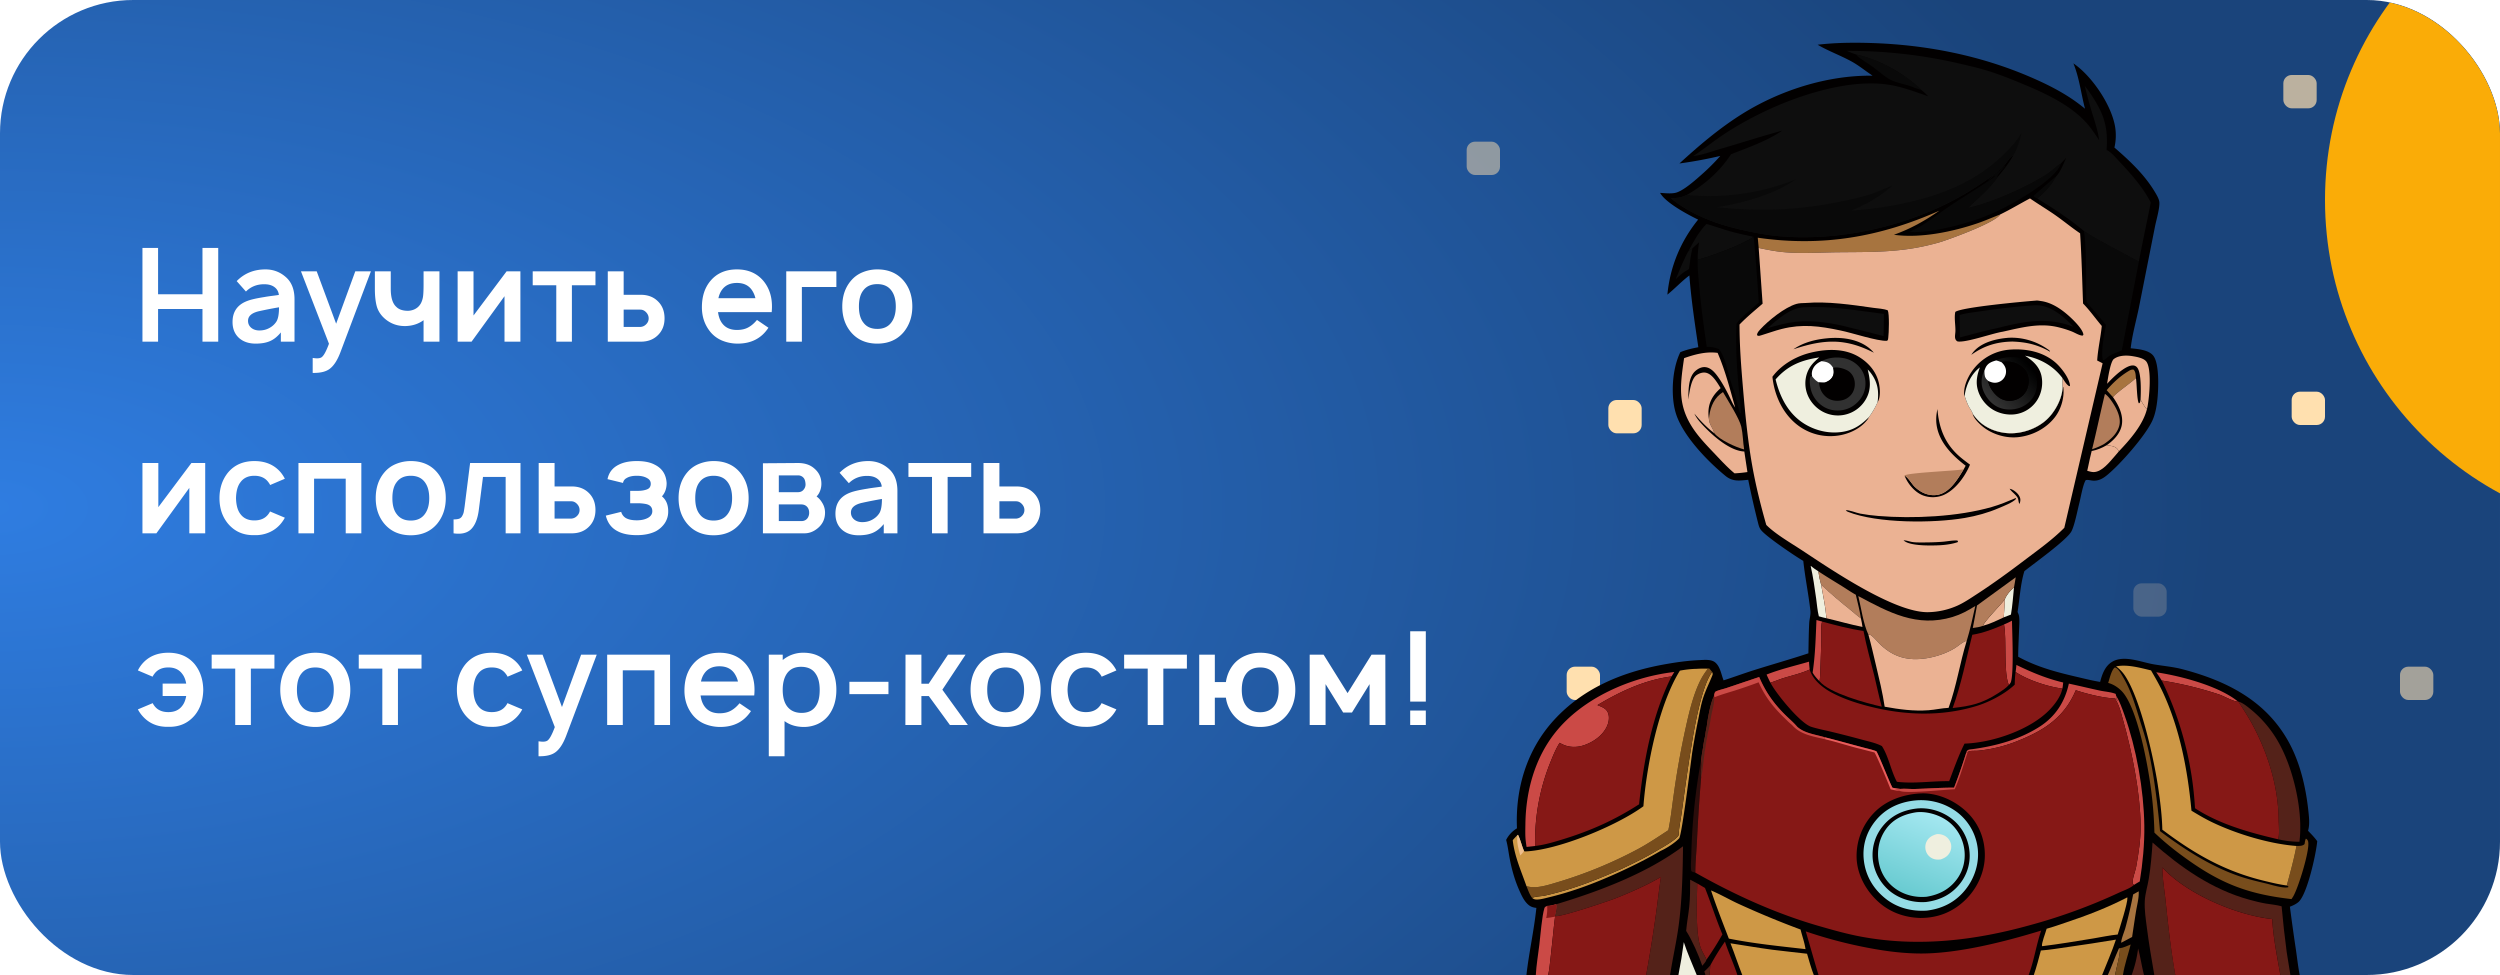 <?xml version="1.0" encoding="UTF-8"?> <svg xmlns="http://www.w3.org/2000/svg" width="300" height="117" fill="none" viewBox="0 0 300 117"><g clip-path="url(#a)"><rect width="300" height="117" fill="url(#b)" rx="16"></rect><path fill="#fff" d="M24.297 29.75h1.89V41h-1.89v-3.922h-5.328V41h-1.875V29.75h1.875v5.563h5.328V29.75ZM35.342 41h-1.64v-1.11c-.407.5-.845.85-1.313 1.047-.459.198-1.026.297-1.704.297-.843 0-1.52-.234-2.03-.703-.5-.468-.75-1.099-.75-1.89 0-1.136.494-1.938 1.484-2.407.198-.093.422-.177.672-.25.26-.073.552-.14.875-.203.333-.062.604-.11.812-.14.219-.042.531-.089.937-.141.407-.052.667-.089.782-.11-.052-.406-.23-.718-.532-.937-.302-.229-.713-.344-1.234-.344-.875 0-1.604.292-2.187.875l-1.11-1.25c.917-.937 2.068-1.406 3.453-1.406.917 0 1.72.297 2.407.89.718.605 1.078 1.506 1.078 2.704V41Zm-2.157-2.438c.198-.333.297-.895.297-1.687a48.55 48.55 0 0 0-2.328.453c-.927.198-1.39.589-1.39 1.172 0 .333.125.61.375.828.26.219.588.328.984.328.448 0 .849-.099 1.203-.297.365-.198.651-.463.86-.797Zm9.448-6h1.875l-3.656 9.704c-.365.968-.797 1.635-1.297 2-.427.323-1.058.484-1.89.484h-.142v-1.797l.25.031c.365.042.636.006.813-.109.26-.177.557-.719.89-1.625l-3.359-8.688h1.89l2.329 6.282 2.297-6.282Zm8.195 0h1.906V41h-1.906v-2.578c-.594.437-1.297.672-2.11.703-.968.031-1.812-.26-2.53-.875-.48-.417-.803-.906-.97-1.469-.156-.562-.234-1.27-.234-2.125v-2.093h1.907v2.093c0 1.052.224 1.776.672 2.172.312.313.78.469 1.406.469.437-.021.807-.151 1.11-.39.332-.261.551-.647.655-1.157.063-.281.094-.813.094-1.594v-1.593Zm11.62 0V41H60.54v-5.453L56.588 41h-1.672v-8.438h1.906v5.297l3.969-5.297h1.656Zm9.008 0v1.672h-2.828V41h-1.875v-6.766h-2.828v-1.672h7.531Zm1.478 0h1.906v2.813h2.062c.834 0 1.51.255 2.032.766.541.52.812 1.208.812 2.062 0 .833-.27 1.51-.812 2.031-.521.51-1.198.766-2.032.766h-3.968v-8.438Zm1.906 4.594v2.078h2c.281-.02.516-.13.703-.328a.96.96 0 0 0 .297-.703c0-.26-.094-.495-.281-.703-.209-.23-.448-.344-.72-.344h-2Zm11.325.297c.073.552.234.995.484 1.328.396.542.99.813 1.782.813.53 0 .979-.1 1.343-.297.375-.198.73-.5 1.063-.906l1.375.937c-.833 1.271-2.063 1.906-3.688 1.906-.645 0-1.265-.12-1.859-.359a3.647 3.647 0 0 1-1.422-1.047c-.677-.833-1.015-1.818-1.015-2.953 0-1.292.338-2.344 1.015-3.156.771-.927 1.834-1.39 3.188-1.39 1.343 0 2.406.463 3.187 1.39.802.979 1.13 2.224.985 3.734h-6.438Zm2.266-3.5c-.792 0-1.386.271-1.782.813-.208.28-.354.62-.437 1.015h4.437a2.911 2.911 0 0 0-.453-1.015c-.395-.542-.984-.813-1.765-.813Zm11.934-1.39v1.874h-4.14V41H94.35v-8.438h6.015Zm8.099 7.265c-.781.938-1.844 1.406-3.188 1.406-1.343 0-2.406-.468-3.187-1.406-.677-.823-1.016-1.838-1.016-3.047 0-1.229.339-2.25 1.016-3.062a3.553 3.553 0 0 1 1.39-1.032 4.612 4.612 0 0 1 1.797-.359c1.355 0 2.417.464 3.188 1.39.677.824 1.015 1.844 1.015 3.063 0 1.188-.338 2.203-1.015 3.047Zm-1.5-1.14c.354-.47.531-1.105.531-1.907 0-.812-.177-1.453-.531-1.922-.375-.51-.938-.765-1.688-.765s-1.312.255-1.687.765c-.344.438-.516 1.078-.516 1.922 0 .834.172 1.469.516 1.907.375.52.937.78 1.687.78s1.313-.26 1.688-.78ZM24.625 55.561V64h-1.906v-5.453L18.766 64h-1.672v-8.438H19v5.297l3.969-5.297h1.656Zm9.556 1.891-1.766.75a1.552 1.552 0 0 0-.203-.328c-.375-.52-.938-.781-1.688-.781-.74 0-1.297.26-1.672.781-.333.427-.51 1.063-.53 1.906.02.844.197 1.48.53 1.907.375.51.933.765 1.672.765.75 0 1.313-.255 1.688-.766.094-.124.156-.229.187-.312l1.782.75a4.08 4.08 0 0 1-.47.703 3.732 3.732 0 0 1-1.421 1.063 4.098 4.098 0 0 1-1.766.328c-1.312.031-2.37-.432-3.172-1.39-.677-.824-1.015-1.84-1.015-3.048 0-1.198.338-2.218 1.015-3.062.771-.927 1.829-1.39 3.172-1.39 1.355 0 2.417.463 3.188 1.39.198.25.354.495.469.734Zm9.18-1.89V64h-1.875v-6.563H37.69V64h-1.875v-8.438h7.546Zm9.117 7.265c-.782.938-1.844 1.406-3.188 1.406s-2.406-.468-3.188-1.406c-.676-.823-1.015-1.838-1.015-3.047 0-1.229.338-2.25 1.015-3.062a3.556 3.556 0 0 1 1.391-1.032 4.611 4.611 0 0 1 1.797-.359c1.354 0 2.417.464 3.188 1.39.677.824 1.015 1.844 1.015 3.063 0 1.188-.338 2.203-1.016 3.047Zm-1.5-1.14c.354-.47.53-1.105.53-1.907 0-.812-.176-1.453-.53-1.922-.376-.51-.938-.765-1.688-.765s-1.313.255-1.688.765c-.343.438-.515 1.078-.515 1.922 0 .834.172 1.469.515 1.907.376.52.938.78 1.688.78s1.313-.26 1.688-.78Zm5.434-6.126h6.047V64h-1.781v-6.766h-2.719l-.5 3.938c-.135 1.073-.443 1.849-.922 2.328-.469.469-1.172.635-2.11.5v-1.672c.272 0 .49-.026.657-.078a.683.683 0 0 0 .375-.328c.094-.167.156-.323.188-.469.03-.156.067-.385.109-.687l.656-5.203Zm8.23 0h1.907v2.813h2.062c.834 0 1.51.255 2.032.766.541.52.812 1.208.812 2.062 0 .833-.27 1.51-.812 2.031-.521.51-1.198.766-2.032.766h-3.968v-8.438Zm1.907 4.594v2.078h2c.281-.02.515-.13.703-.328a.96.96 0 0 0 .297-.703c0-.26-.094-.495-.281-.703-.209-.23-.448-.344-.72-.344h-2Zm6.353-2.656c.157-.792.605-1.37 1.344-1.734.573-.292 1.297-.438 2.172-.438.896 0 1.615.146 2.156.438.886.437 1.36 1.172 1.422 2.203 0 .646-.187 1.177-.562 1.593.52.428.77 1.053.75 1.876a2.44 2.44 0 0 1-.422 1.359 3.027 3.027 0 0 1-1.063.953c-.625.313-1.385.469-2.281.469-.948 0-1.714-.156-2.297-.469-.74-.375-1.213-1-1.422-1.875l1.844-.453c.083.302.255.542.516.719.323.198.776.297 1.359.297.531 0 .98-.1 1.344-.297.344-.198.515-.464.515-.797 0-.49-.28-.782-.843-.875a5.26 5.26 0 0 0-1-.078h-.813v-1.485h.813c.385 0 .692-.031.922-.093.28-.063.473-.157.578-.282a.73.73 0 0 0 .156-.484c0-.292-.146-.516-.438-.672-.323-.188-.734-.281-1.234-.281-.52 0-.932.093-1.234.281a.793.793 0 0 0-.422.578l-1.86-.453Zm15.918 5.328c-.78.938-1.843 1.406-3.187 1.406-1.344 0-2.406-.468-3.188-1.406-.677-.823-1.015-1.838-1.015-3.047 0-1.229.338-2.25 1.015-3.062a3.556 3.556 0 0 1 1.39-1.032 4.612 4.612 0 0 1 1.798-.359c1.354 0 2.416.464 3.187 1.39.677.824 1.016 1.844 1.016 3.063 0 1.188-.339 2.203-1.016 3.047Zm-1.5-1.14c.355-.47.532-1.105.532-1.907 0-.812-.178-1.453-.532-1.922-.375-.51-.937-.765-1.687-.765s-1.313.255-1.688.765c-.343.438-.515 1.078-.515 1.922 0 .834.172 1.469.515 1.907.375.52.938.78 1.688.78s1.312-.26 1.687-.78Zm4.232-6.094 4.203-.032c.791 0 1.427.204 1.906.61.604.49.906 1.114.906 1.875 0 .427-.104.823-.312 1.187-.084.136-.172.25-.266.344.271.198.495.448.672.75.23.365.344.76.344 1.188 0 .791-.313 1.432-.938 1.922-.468.374-.979.562-1.53.562h-4.985v-8.406Zm1.906 1.453v2.016h2.297c.323 0 .568-.126.734-.376a.922.922 0 0 0 .172-.64c-.02-.271-.078-.48-.172-.625a.85.85 0 0 0-.734-.375h-2.297Zm0 3.484v2h2.703c.323 0 .573-.12.75-.36a1.11 1.11 0 0 0 .188-.655c0-.24-.063-.448-.188-.625-.177-.24-.437-.36-.781-.36h-2.672ZM107.69 64h-1.64v-1.11c-.406.5-.844.85-1.313 1.047-.458.198-1.026.297-1.703.297-.844 0-1.521-.234-2.031-.703-.5-.468-.75-1.099-.75-1.89 0-1.136.495-1.938 1.484-2.407.198-.093.422-.177.672-.25a11.3 11.3 0 0 1 .875-.203c.334-.062.604-.11.813-.14.218-.042.531-.089.937-.141.406-.052.667-.089.781-.11-.052-.406-.229-.718-.531-.937-.302-.229-.713-.344-1.234-.344-.875 0-1.604.292-2.188.875l-1.109-1.25c.917-.937 2.068-1.406 3.453-1.406.917 0 1.719.297 2.406.89.719.605 1.078 1.506 1.078 2.704V64Zm-2.156-2.438c.198-.333.297-.895.297-1.687a48.55 48.55 0 0 0-2.328.453c-.927.198-1.391.589-1.391 1.172 0 .333.125.61.375.828.261.219.589.328.985.328.448 0 .849-.099 1.203-.297.364-.198.651-.463.859-.797Zm11.01-6v1.672h-2.828V64h-1.875v-6.766h-2.828v-1.672h7.531Zm1.477 0h1.907v2.813h2.062c.834 0 1.511.255 2.031.766.542.52.813 1.208.813 2.062 0 .833-.271 1.51-.813 2.031-.52.51-1.197.766-2.031.766h-3.969v-8.438Zm1.907 4.594v2.078h2c.281-.02.515-.13.703-.328a.96.96 0 0 0 .297-.703c0-.26-.094-.495-.282-.703-.208-.23-.447-.344-.718-.344h-2ZM23.375 79.72c.656.823.995 1.844 1.016 3.062-.021 1.23-.36 2.245-1.016 3.047-.802.959-1.86 1.422-3.172 1.39-1.323.032-2.385-.431-3.187-1.39a4.075 4.075 0 0 1-.47-.703l1.782-.75c.031.083.094.188.188.313.375.51.937.765 1.687.765.74 0 1.297-.255 1.672-.766.23-.291.385-.682.469-1.171h-2.828V82.03h2.828c-.084-.479-.24-.864-.469-1.156-.375-.52-.932-.781-1.672-.781-.75 0-1.312.26-1.687.781a1.557 1.557 0 0 0-.203.328l-1.766-.75c.114-.24.27-.484.469-.734.77-.927 1.833-1.39 3.187-1.39 1.344 0 2.401.463 3.172 1.39Zm9.556-1.156v1.671h-2.828V87h-1.876v-6.766H25.4v-1.671h7.532Zm8.092 7.265c-.782.938-1.844 1.406-3.188 1.406s-2.406-.468-3.188-1.406c-.677-.823-1.015-1.838-1.015-3.047 0-1.229.338-2.25 1.016-3.062a3.555 3.555 0 0 1 1.39-1.031 4.612 4.612 0 0 1 1.797-.36c1.354 0 2.417.464 3.188 1.39.676.824 1.015 1.844 1.015 3.063 0 1.188-.338 2.203-1.015 3.047Zm-1.5-1.14c.354-.47.53-1.105.53-1.907 0-.812-.176-1.453-.53-1.922-.376-.51-.938-.765-1.688-.765s-1.313.255-1.688.765c-.343.438-.515 1.079-.515 1.922 0 .834.172 1.469.516 1.906.374.521.937.782 1.687.782s1.313-.26 1.688-.781Zm11.059-6.126v1.672h-2.828V87h-1.875v-6.766H43.05v-1.671h7.531Zm12.09 1.891-1.766.75a1.553 1.553 0 0 0-.203-.328c-.375-.52-.937-.781-1.687-.781-.74 0-1.297.26-1.672.781-.334.427-.51 1.063-.532 1.906.021.844.198 1.48.532 1.906.375.51.932.766 1.672.766.75 0 1.312-.255 1.687-.766.094-.124.156-.229.188-.312l1.78.75a4.075 4.075 0 0 1-.468.703 3.732 3.732 0 0 1-1.422 1.063 4.099 4.099 0 0 1-1.765.328c-1.313.031-2.37-.432-3.172-1.39-.677-.824-1.016-1.84-1.016-3.048 0-1.198.339-2.219 1.016-3.062.77-.927 1.828-1.39 3.172-1.39 1.354 0 2.416.463 3.187 1.39.198.25.354.495.469.734Zm7.06-1.89h1.875l-3.656 9.703c-.364.968-.797 1.635-1.297 2-.427.322-1.057.484-1.89.484h-.141v-1.797l.25.031c.365.042.635.006.813-.109.26-.177.557-.719.89-1.625l-3.36-8.688h1.891l2.329 6.282 2.296-6.281Zm10.675 0V87h-1.875v-6.563h-3.797V87H72.86v-8.438h7.547Zm3.663 4.89c.073.552.235.995.485 1.328.395.542.99.813 1.78.813.532 0 .98-.1 1.345-.297.375-.198.729-.5 1.062-.906l1.375.937c-.833 1.271-2.062 1.906-3.687 1.906-.646 0-1.266-.12-1.86-.359a3.648 3.648 0 0 1-1.422-1.047c-.677-.833-1.015-1.818-1.015-2.953 0-1.292.338-2.344 1.015-3.156.771-.927 1.834-1.39 3.188-1.39 1.344 0 2.406.463 3.187 1.39.803.979 1.13 2.224.985 3.734H84.07Zm2.266-3.5c-.792 0-1.385.271-1.781.813-.209.28-.355.62-.438 1.015h4.438a2.913 2.913 0 0 0-.453-1.015c-.396-.542-.985-.813-1.766-.813Zm13.06-.281c.645.833.968 1.87.968 3.11 0 1.25-.323 2.286-.969 3.109a3.53 3.53 0 0 1-1.296 1 3.998 3.998 0 0 1-1.625.343c-.917 0-1.693-.234-2.329-.703v4.219h-1.89V78.562h1.672v.641a3.83 3.83 0 0 1 2.484-.875c1.271 0 2.266.448 2.984 1.344Zm-1.5 5.062c.312-.437.468-1.088.468-1.953 0-.833-.166-1.484-.5-1.953-.364-.541-.943-.812-1.734-.812-.688 0-1.219.224-1.594.671-.406.5-.61 1.198-.61 2.094 0 .917.204 1.61.61 2.078.396.459.948.688 1.656.688.771 0 1.339-.271 1.704-.813Zm4.032-2.921h4.687v1.484h-4.687v-1.484Zm8.64 1.718V87h-1.922l.016-8.438h1.906v3.485h.875l2.313-3.484h2.109l-2.781 4.203L116.146 87h-2.156l-2.531-3.469h-.891Zm13.291 2.297c-.781.938-1.843 1.406-3.187 1.406-1.344 0-2.406-.468-3.188-1.406-.677-.823-1.015-1.838-1.015-3.047 0-1.229.338-2.25 1.015-3.062a3.564 3.564 0 0 1 1.391-1.031 4.612 4.612 0 0 1 1.797-.36c1.354 0 2.417.464 3.187 1.39.677.824 1.016 1.844 1.016 3.063 0 1.188-.339 2.203-1.016 3.047Zm-1.5-1.14c.355-.47.532-1.105.532-1.907 0-.812-.177-1.453-.532-1.922-.375-.51-.937-.765-1.687-.765s-1.313.255-1.688.765c-.343.438-.515 1.079-.515 1.922 0 .834.172 1.469.515 1.906.375.521.938.782 1.688.782s1.312-.26 1.687-.781Zm11.607-4.235-1.766.75a1.564 1.564 0 0 0-.203-.328c-.375-.52-.937-.781-1.687-.781-.74 0-1.297.26-1.672.781-.334.427-.511 1.063-.532 1.906.021.844.198 1.48.532 1.906.375.51.932.766 1.672.766.75 0 1.312-.255 1.687-.766a1.38 1.38 0 0 0 .188-.312l1.781.75a4.086 4.086 0 0 1-.469.703 3.732 3.732 0 0 1-1.422 1.063 4.096 4.096 0 0 1-1.765.328c-1.313.031-2.37-.432-3.172-1.39-.677-.824-1.016-1.84-1.016-3.048 0-1.198.339-2.219 1.016-3.062.771-.927 1.828-1.39 3.172-1.39 1.354 0 2.416.463 3.187 1.39.198.25.354.495.469.734Zm8.462-1.89v1.671H139.6V87h-1.875v-6.766h-2.829v-1.671h7.532Zm11.977 1.156c.688.812 1.032 1.833 1.032 3.062 0 1.177-.344 2.193-1.032 3.047-.781.938-1.843 1.406-3.187 1.406-1.344 0-2.406-.468-3.188-1.406a4.17 4.17 0 0 1-.922-2.11h-1.328V87h-1.875v-8.438h1.875v3.282h1.328c.125-.823.433-1.531.922-2.125a3.686 3.686 0 0 1 1.407-1.031 4.495 4.495 0 0 1 1.781-.36c1.354 0 2.416.464 3.187 1.39Zm-1.484 4.969c.344-.459.516-1.094.516-1.907 0-.823-.172-1.463-.516-1.922-.386-.51-.953-.765-1.703-.765-.75 0-1.313.255-1.688.765-.343.459-.515 1.1-.515 1.922 0 .813.172 1.448.515 1.906.375.521.938.782 1.688.782.739 0 1.307-.26 1.703-.781Zm11.663-6.126h1.656l.016 8.438h-1.906v-4.906l-2.11 3.406h-1.062l-2.11-3.406V87h-1.906v-8.438h1.672l2.875 4.61 2.875-4.61Zm4.639-2.812h1.875v8.438h-1.875V75.75Zm0 9.516h1.875V87h-1.875v-1.734Z"></path><rect width="4" height="4" x="193" y="48" fill="#FFE0AF" rx="1"></rect><rect width="4" height="4" x="275" y="47" fill="#FFE0AF" rx="1"></rect><rect width="4" height="4" x="288" y="80" fill="#FFE0AF" opacity=".6" rx="1"></rect><rect width="4" height="4" x="188" y="80" fill="#FFE0AF" rx="1"></rect><rect width="4" height="4" x="256" y="70" fill="#FFE0AF" opacity=".2" rx="1"></rect><rect width="4" height="4" x="274" y="9" fill="#FFE0AF" opacity=".7" rx="1"></rect><rect width="4" height="4" x="176" y="17" fill="#FFE0AF" opacity=".5" rx="1"></rect><g filter="url(#c)"><circle cx="319" cy="24" r="40" fill="#FAAC07"></circle></g><g clip-path="url(#d)"><path fill="#020000" d="M218.116 5.368c2.11-.25 4.262-.273 6.384-.208 6.61.203 13.136 1.483 19.217 4.114 2.129.92 4.226 1.987 6.054 3.428.145.113.288.228.431.344-.477-1.81-.678-3.7-1.395-5.443 2.205 1.506 4.507 4.903 4.986 7.5a6.407 6.407 0 0 1-.062 2.601c1.814 1.57 3.599 3.237 4.845 5.314.201.334.515.855.548 1.25.059.706-.395 2.23-.537 2.98l-1.916 9.655c-.328 1.596-.81 3.281-.988 4.89.822.084 2.107.18 2.68.853.8.938.65 4.122.522 5.3-.091.843-.246 1.747-.601 2.523-.832 1.824-3.93 5.356-5.534 6.625-.507.4-1.025.648-1.684.573-.267-.03-.51-.112-.778-.053-.332.51-.589 2.05-.759 2.714-.227.89-.561 2.646-.94 3.402-.527 1.05-4.513 3.883-5.663 4.81-.468 1.487-.566 3.343-.819 4.9.075.163.156.334.181.514.077.55.017 1.146-.003 1.7-.038 1.05-.098 2.104-.103 3.155 2.211 1.215 4.531 1.83 6.967 2.398.956.223 1.898.462 2.867.624.233-.905.575-1.884 1.417-2.402 1.415-.87 3.493.025 4.968.282 1.188.207 2.342.293 3.519.603 5.165 1.362 9.795 3.651 12.563 8.436 1.46 2.523 2.189 5.54 2.505 8.42.084.773.202 1.674.002 2.434l-.02.072-.004.016c.387.403.777.794 1.102 1.25-.124 1.462-1.202 6.403-2.257 7.305-.293.251-.663.419-1.021.557.221 1.716.46 3.429.718 5.141.147 1.014.259 2.051.459 3.055h-92.795c.305-2.698.913-5.36 1.195-8.054-.55-.053-.88-.231-1.24-.658-.35-.413-.586-.942-.805-1.432-.557-1.246-.925-2.57-1.174-3.911-.133-.712-.215-1.46-.41-2.156a3.42 3.42 0 0 1 1.298-1.39c-.21-4.781 1.187-9.44 4.459-13.011 3.472-3.79 8.115-5.726 13.093-6.637 1.462-.267 2.916-.478 4.402-.54.586-.024 1.382-.114 1.858.302.59.514.705 1.434.981 2.13 1.226-.392 2.431-.84 3.659-1.228 2.167-.682 4.363-1.302 6.518-2.015.029-1.207.035-2.42.098-3.627.026-.509.202-.994.143-1.502-.23-1.992-.637-3.968-.852-5.96-1-.583-4.346-2.846-5.033-3.659-.186-.22-.282-.463-.354-.74a105.874 105.874 0 0 1-1.22-5.336c-1.062.102-1.857.25-2.741-.476-2.064-1.694-4.652-4.372-5.706-6.843-.313-.733-.484-1.533-.557-2.325-.167-1.822.047-4.005.852-5.668.71-.297 1.411-.451 2.163-.598-.422-2.872-.857-5.709-1.074-8.609-.949.71-1.728 1.563-2.64 2.3.325-3.356 1.572-6.382 3.691-9.003-1.238-.597-3.914-2.026-4.566-3.21.586.034 1.234.118 1.812.001.934-.189 2.468-1.573 3.21-2.231a24.416 24.416 0 0 0 2.203-2.202c-1.621.38-3.256.682-4.906.905 2.33-2.132 4.736-4.18 7.412-5.87 4.58-2.893 10.331-4.74 15.769-4.664-.848-.566-1.648-1.226-2.542-1.716-1.315-.72-2.768-1.24-4.052-1.999Z"></path><path fill="#542219" d="M204.521 116.579c.258-.222.484-.484.717-.733l-.087 1.154h-.5l-.13-.421Z"></path><path fill="#080808" d="M244.487 23.835c-.165-.088-.35-.156-.448-.323.039-.073 2.621-2.313 2.708-2.355a8.843 8.843 0 0 1-1.592 2.06c-.215.21-.463.399-.668.618Z"></path><path fill="#A7743F" d="M252.939 117c.482-1.051.853-2.155 1.34-3.203l.102-.01c.09.653-.441 2.438-.573 3.213h-.869Z"></path><path fill="#0E0E0E" d="M202.671 30.044c.163-.029.276-.134.41-.228-.186.809-.302 1.645-.397 2.469-.602.316-1.111.732-1.59 1.212.275-.687 1.211-2.946 1.577-3.453Z"></path><path fill="#542219" d="M256.573 113.82c.288 1.05.434 2.131.708 3.18h-1.482a14.464 14.464 0 0 0 .774-3.18Z"></path><path fill="#EFEFDF" d="M240.569 71.93c.242-.614.634-1.016 1.112-1.449-.107 1.064-.185 2.22-.367 3.269l-.863.33c.031-.715.127-1.434.118-2.15Z"></path><path fill="#EBB293" d="M240.57 71.93c.009.716-.087 1.434-.118 2.15-.808.381-1.631.787-2.497 1.018.089-.458 2.186-2.58 2.615-3.167Z"></path><path fill="#784D1C" d="M254.38 113.787c.442-.056.885-.287 1.301-.447-.299 1.206-.74 2.434-.927 3.66h-.947c.132-.775.663-2.56.573-3.213Z"></path><path fill="#EFEFDF" d="M201.41 117c.262-1.306.477-2.62.646-3.942.434 1.331 1.029 2.641 1.551 3.942h-2.197Z"></path><path fill="#A7743F" d="M256.644 106.957c.048.778-.204 1.678-.33 2.455a279.247 279.247 0 0 0-.46 3.025l-1.303.693c-.037-.371.36-1.312.477-1.723.37-1.345.686-2.703.948-4.074l.668-.376Zm-3.841-60.137c.758-.89 1.57-1.644 2.572-2.258.217-.133.418-.257.676-.193.237.277.229.657.256 1.004-.681.638-2.292 1.714-2.75 2.284a24.592 24.592 0 0 1-.754-.838Z"></path><path fill="#EFEFDF" d="M217.279 67.902c.299.242.601.453.926.656.068.542.179 1.076.331 1.6.248 1.33.523 2.683.639 4.032-.309-.065-.61-.142-.913-.232-.173-.68-.224-1.42-.321-2.116-.184-1.32-.371-2.637-.662-3.94Z"></path><path fill="#CB4A46" d="M241.965 79.791c1.852.895 3.612 1.633 5.618 2.109-.027.244-.045.493-.099.733-1.794-.243-4.111-1.008-5.611-1.989.034-.282.079-.569.092-.853Zm-23.99-5.388.685.188c-.188.453-.085 1.579-.095 2.118-.03 1.043-.065 2.086-.106 3.13-.024.616-.007 1.302-.119 1.908-.306-.325-.609-.647-.824-1.04.318-2.091.366-4.194.459-6.304Zm-5.985 6.545c1.626-.647 3.416-1.057 5.096-1.548.008.316.043.63.075.943-1.003.459-2.09.701-3.141 1.026-.529.163-1.042.393-1.571.547a15.01 15.01 0 0 1-.459-.968Zm28.492-6.01c.326-.142.645-.284.955-.459.03 1.576.225 5.979-.102 7.278-.046.182-.144.3-.27.434-.657-1.489-.242-5.493-.583-7.253Zm18.264 5.734c2.938.439 7.504 1.633 9.812 3.51-.379.084-1.769-.683-2.248-.84a43.608 43.608 0 0 0-6.898-1.676c-.218-.333-.429-.674-.666-.994Z"></path><path fill="#2B0D0B" d="M204.13 91.224c.165.667-.072 1.217-.009 1.873l.009.1.008.06c-.221 2.638-.393 5.28-.516 7.924-.063 1.177-.176 2.355-.185 3.534-.163-.049-.369-.076-.482-.202-.094-.637-.006-1.363.005-2.011a70.935 70.935 0 0 1 1.17-11.278Z"></path><path fill="#090909" d="M222.742 6.542c2.423.528 4.823 1.767 6.747 3.309.357.286.746.583 1.046.928l-.057-.01c-.449-.1-.921-.333-1.367-.476-.708-.227-1.514-.362-2.182-.685-.747-.36-1.555-1.129-2.248-1.625-.573-.41-1.249-.78-1.777-1.24-.071-.06-.111-.124-.162-.2Z"></path><path fill="#EBB293" d="M251 54.124c.668-.13 1.208-.358 1.797-.695.453.068 1.018.088 1.319.487.059.078.102.162.141.253l-.516.605c-.596.678-1.5 1.849-2.485 1.876-.258.007-.541-.088-.789-.153l.133-.603c.106-.593.264-1.183.4-1.77Z"></path><path fill="#861816" d="M205.237 115.846a28.648 28.648 0 0 1 1.756-2.85c.444 1.353 1.053 2.648 1.491 4.004h-3.334l.087-1.154Z"></path><path fill="#B27D5B" d="M218.207 68.558c.925.616 1.879 1.188 2.823 1.773.555.345 1.095.723 1.667 1.038.219.94.468 1.882.612 2.836-.406-.28-.789-.643-1.176-.953-1.236-.99-2.447-2.003-3.596-3.093a10.393 10.393 0 0 1-.33-1.6Z"></path><path fill="#542219" d="M202.817 105.562c.281.152.564.301.849.447-.028 2.052-.214 5.704.361 7.558.174.559.516 1.055.751 1.59-.061.258-.336.531-.504.734-.407-1.217-1.243-3.114-1.936-4.185.081-.975.274-1.946.373-2.921.109-1.067.105-2.151.106-3.223Z"></path><path fill="#CE9846" d="M205.463 80.642c.022.066.036.1.05.164.022.1.003.16-.035.255-.38.951-.804 1.76-1.125 2.77-.244.77-.381 1.593-.54 2.384a89.61 89.61 0 0 0-.753 4.112c-.183 1.38-1.231 9.832-1.559 10.27-.476.522-1.549 1.223-2.217 1.505-1.492.879-3.019 1.648-4.588 2.378-2.868 1.335-5.752 2.457-8.833 3.198-.432.103-1.325.371-1.751.225-.099-.033-.166-.085-.249-.144.238-.18 1.159-.211 1.501-.284a32.902 32.902 0 0 0 1.718-.429c2.6-.702 4.987-1.69 7.453-2.755 1.525-.718 3.05-1.461 4.493-2.334.583-.348 2.193-1.224 2.438-1.795-.064-.44.235-1.928.311-2.474.375-2.705.729-5.425 1.186-8.117.305-1.99 1.255-7.396 2.5-8.929Z"></path><path fill="#EBB293" d="M218.537 70.159c1.149 1.09 2.36 2.103 3.595 3.093.388.31.771.673 1.177.953.087.337.134.683.188 1.026-1.447-.282-2.882-.706-4.32-1.041-.117-1.349-.391-2.702-.64-4.031Z"></path><path fill="#B27D5B" d="m237.24 72.656 4.646-3.38c-.056.403-.135.805-.205 1.205-.477.433-.87.835-1.111 1.45-.429.587-2.526 2.71-2.615 3.167-.38.157-.815.198-1.219.262.182-.898.336-1.803.504-2.704Z"></path><path fill="#CB4A46" d="M248.263 82.035c1.251.265 2.493.573 3.745.839.597.127 1.32.165 1.875.395l.045.203-.005.074c-.008.224.195.417.204.625-.087-.154-.118-.283-.294-.346-.015-.005-.031-.006-.046-.009-1.367-.05-3.391-.55-4.692-.989-1.335 3.178-3.673 4.743-6.757 6a17.432 17.432 0 0 1-4.957 1.258c-.295.03-.877-.013-1.136.085-.043.017-.142.17-.166.208l-.112-.114c.098-.348.399-.323.716-.365 2.821-.378 5.68-1.158 8.098-2.714 1.885-1.214 3.014-2.984 3.482-5.15Z"></path><path fill="#CB4A46" d="M253.928 83.472c.425.673.715 1.508.984 2.258 1.454 4.052 2.344 9.023 2.407 13.326.032 2.228-.191 4.52-.548 6.717-.228.135-.464.264-.685.41l-.144-.1c-.121-.565.293-1.478.397-2.062.298-1.66.553-3.287.536-4.979-.039-3.891-1.031-8.806-2.086-12.546-.245-.868-.485-1.94-1.002-2.68.016.003.032.004.046.009.177.063.208.191.295.346-.009-.209-.212-.4-.205-.626l.005-.073Z"></path><path fill="#EBB293" d="M252.855 46.053c.08-.572.392-2.656.802-2.969.603-.46 1.545-.463 2.258-.343.491.082 1.344.23 1.652.656.661.91.355 4.26.132 5.414a3.553 3.553 0 0 1-.058.249l-.098-.027c-.255-.353-.492-.701-.676-1.097.042-.855.118-3.229-.417-3.844a.646.646 0 0 0-.474-.238c-.842-.036-2.126 1.18-2.681 1.735-.15.152-.296.306-.44.464Z"></path><path fill="#B27D5B" d="M252.591 47.267c.343.215.663.656.888.99.509.75 1.051 1.826.85 2.755-.216 1-1.056 1.743-1.866 2.285a7.96 7.96 0 0 1-1.412.612c.545-2.203 1.005-4.434 1.54-6.642Z"></path><path fill="#CB4A46" d="M186.774 108.502c.122.376-.082 1.04-.16 1.425l-.008.071c-.208 1.644-.338 3.304-.539 4.952-.083.68-.137 1.383-.286 2.05h-1.484c.064-1.194.28-2.421.422-3.612.131-1.105.318-3.503.611-4.412.056-.176.179-.192.333-.266.339.022.778-.132 1.111-.208Z"></path><path fill="#861816" d="M186.774 108.502c.122.376-.082 1.04-.159 1.425l-.009.071c-.35.076-.705.121-1.059.17.105-.5.148-.947.116-1.458.339.022.779-.132 1.111-.208Z"></path><path fill="#0E0E0E" d="M204.77 26.877c.922.249 1.824.588 2.743.852.956.276 1.936.475 2.907.69-1.233.923-5.118 2.339-6.702 2.752.002-.712.059-1.386.166-2.09-.275.234-.538.489-.804.735-.134.094-.247.2-.41.228.575-1.119 1.221-2.26 2.1-3.167Z"></path><path fill="#861816" d="m203.666 106.01.933.544c.734 1.845 1.322 3.739 2.091 5.572a35.825 35.825 0 0 1-1.912 3.031c-.235-.535-.577-1.031-.751-1.59-.575-1.853-.389-5.506-.361-7.557Z"></path><path fill="#B27D5B" d="M205.068 50.288c.089-1.12.443-2.238 1.335-2.981.114-.095.231-.18.356-.26.545.954 1.974 3.172 2.198 4.168.199.88.196 1.824.34 2.718-.975-.249-2.962-1.152-3.581-1.95-.157-.6-.604-1.034-.648-1.695Z"></path><path fill="#EBB293" d="m256.307 45.373.014.066c.096.518.108 2.711.352 2.96.121-.063.113-.077.149-.21.023-.08.032-.17.044-.253.185.396.421.744.676 1.097l.098.027c-.46 1.9-2.046 3.713-3.383 5.109a1.17 1.17 0 0 0-.141-.253c-.301-.399-.866-.419-1.319-.486.833-.576 1.633-1.392 1.819-2.43.214-1.194-.391-2.398-1.059-3.343.458-.57 2.069-1.646 2.75-2.284Z"></path><path fill="#CE9846" d="M207.656 113.195c1.675.256 3.348.551 5.028.774 1.384.184 2.777.305 4.163.478.25.854.486 1.722.807 2.553h-8.582c-.501-1.258-.917-2.546-1.416-3.805Zm47.601-5.503.034.04c.028.698-.909 3.552-1.167 4.41-.964.093-1.94.309-2.896.466-2.047.337-4.112.682-6.171.935-.142-.239.456-1.726.54-2.095.794-.214 1.578-.502 2.358-.762 2.509-.836 4.952-1.776 7.302-2.994Zm-10.353 6.368c1.093-.082 2.18-.268 3.265-.422 1.919-.27 3.833-.565 5.743-.885-.476 1.446-1.103 2.831-1.656 4.247h-8.197c.324-.968.59-1.951.845-2.94Z"></path><path fill="#080808" d="M236.167 24.952c2.735-.577 7.034-2.5 9.367-3.99.611-.39 1.129-.923 1.734-1.325l.047-.03c-.526 1.747-4.584 4.123-6.205 4.995a26.345 26.345 0 0 1-3.097 1.442c-2.207.838-6.507 2.01-8.878 1.77.57-.245 1.099-.515 1.625-.845 1.126-.707 2.157-1.54 3.259-2.277 1.628-1.089 3.324-2.095 4.937-3.204.154-.106.314-.215.418-.373l-.057-.02c-.213.17-.532.493-.784.572.409-.574 1.498-1.183 2.08-1.77l.028.062c-.282.334-.836.854-.974 1.263l.039.04c-.947 1.41-2.341 2.501-3.539 3.69Z"></path><path fill="#542219" d="M268.607 84.186c.56.172 1.046.576 1.49.942a13.893 13.893 0 0 1 3.553 4.372c1.641 3.121 2.739 8.003 2.28 11.513a11.635 11.635 0 0 1-2.602-.31.223.223 0 0 0 .087-.125c.127-.547.031-1.64.023-2.23-.049-4.015-1.324-8.074-3.246-11.586-.486-.887-1.046-1.721-1.585-2.576Z"></path><path fill="#CE9846" d="M205.324 106.854c1.116.461 2.196 1.102 3.299 1.606a107.796 107.796 0 0 0 7.446 3.084c.191.782.479 1.555.594 2.353-3.061-.35-6.179-.659-9.204-1.266-.731-1.911-1.493-3.835-2.135-5.777Z"></path><path fill="#784D1C" d="M252.98 81.951c.178-.527.363-1.431.751-1.827.131-.022.135-.022.241.05.332.225.588.722.791 1.065.927 1.57 1.394 3.151 1.925 4.876.28.91.588 1.82.833 2.74.437 1.647.743 3.34.999 5.023.284 1.946.512 3.9.684 5.859 2.876 2.158 6.043 4.208 9.458 5.39 1.082.374 2.165.627 3.275.894.654.157 1.928.571 2.569.464l.078-.015.03-.079a.723.723 0 0 0-.202-.133c.426-1.577.858-3.137 1.165-4.742.337-.016.726.032.971-.23.039-.21.054-.463.163-.647a.51.51 0 0 1 .261.337c.26.941-1.186 5.623-1.806 6.629a4.854 4.854 0 0 1-.188.286c-4.966-.564-8.195-1.73-12.261-4.588-1.518-1.067-2.841-2.107-4.188-3.388a48.18 48.18 0 0 0-.448-5.51c-.358-2.634-1.619-9.687-3.545-11.54-.414-.4-.918-.73-1.471-.89l-.085-.024Z"></path><path fill="#861816" d="M236.673 76.174c1.333-.217 2.578-.7 3.809-1.236.34 1.76-.075 5.764.582 7.253-.342.396-.86.72-1.298 1.002-1.896 1.219-3.253 1.529-5.448 1.77 1.037-2.827 1.617-5.871 2.355-8.789Z"></path><path fill="#A7743F" d="M210.93 28.526c7.748 1.12 14.674-.08 21.792-3.243-1.734 1.217-3.455 2.173-5.454 2.89 3.183.446 7.047-.359 10.057-1.387.916-.313 1.794-.71 2.698-1.05-.595.967-5.697 2.825-6.962 3.24a21.41 21.41 0 0 1-1.725.466c-3.654.868-7.021.792-10.735.828-2.165.02-4.382.183-6.54-.012-1.01-.092-2.026-.294-3.018-.506l-.113-1.226Z"></path><path fill="#784D1C" d="M203.56 80.26c.51-.082 1.046-.062 1.56-.043l.343.425c-1.245 1.533-2.196 6.938-2.501 8.929-.457 2.692-.81 5.412-1.186 8.117-.075.546-.375 2.035-.311 2.474-.245.571-1.854 1.447-2.437 1.795-1.443.873-2.969 1.616-4.494 2.334-2.466 1.065-4.853 2.053-7.453 2.755-.569.154-1.141.306-1.718.429-.342.073-1.263.104-1.501.284-.312-.406-.495-.945-.684-1.415.053.013.106.026.159.037.41.086.77.108 1.186.061.814-.092 1.638-.358 2.422-.592a52.043 52.043 0 0 0 9.58-3.947c1.27-.682 2.467-1.492 3.673-2.28.289-1.369.431-2.787.632-4.172.374-2.71.854-5.402 1.44-8.075.42-1.887.877-3.865 1.717-5.617.258-.539.583-1.019.939-1.497-.455.004-.91.004-1.366-.003Z"></path><path fill="#EBB293" d="M202.091 42.978c1.283-.452 2.654-.82 4.023-.633.911 2.103 1.486 4.355 2.108 6.558-.322-.442-.535-.998-.781-1.487-.403-.806-.882-1.675-1.428-2.393-.337-.443-.785-.907-1.369-.966-.451-.045-.877.178-1.206.47-.868.774-.809 2.338-.849 3.413.153-.795.307-2.465 1.011-2.934.328-.218.744-.364 1.139-.272.769.18 1.347 1.213 1.736 1.838-.263.25-.518.495-.736.787-.677.908-.826 1.816-.67 2.929.044.66.491 1.094.648 1.696-.867-.647-1.701-1.516-2.388-2.351.227.526.662 1.01 1.05 1.424 1.137 1.215 3.213 3.062 4.939 3.123l.373 2.468a15.51 15.51 0 0 1-1.545.154c-.849-.704-1.589-1.513-2.347-2.312-.794-.837-1.601-1.663-2.291-2.591-2.242-3.02-1.929-5.422-1.417-8.921Z"></path><path fill="#CB4A46" d="m200.916 80.638-.332.536c-3.215.418-6.131 1.784-8.891 3.437.506.22 1.054.38 1.268.937.212.552.081 1.197-.175 1.71-.525 1.057-1.666 1.834-2.765 2.188-.882.284-1.812.25-2.638-.184-.076-.04-.15-.08-.224-.124-.452.707-.765 1.475-1.079 2.251a24.961 24.961 0 0 0-.856 2.447 25.71 25.71 0 0 0-.599 2.521 25.126 25.126 0 0 0-.406 5.16c-.342.046-.687.077-1.03.114-.039-.235-.072-.47-.101-.706-.078-.668-.049-1.365-.041-2.037.051-3.927 1.108-7.862 3.583-10.98 3.284-4.135 9.091-6.683 14.286-7.27Z"></path><path fill="#861816" d="M218.66 74.591c1.653.444 3.262.884 4.96 1.122.344 1.806.849 3.583 1.293 5.366.307 1.236.55 2.496.898 3.721-1.886-.422-6.282-1.614-7.471-3.053.112-.606.095-1.292.119-1.909.041-1.043.076-2.086.106-3.129.01-.54-.093-1.665.095-2.118Z"></path><path fill="#B27D5B" d="M222.994 71.528c3.671 1.958 7.026 3.801 11.317 2.508 1.014-.306 1.833-.76 2.725-1.317-.313 1.421-.614 2.836-1.042 4.228-.093-.032-.112-.026-.204.017-.392.182-.784.541-1.156.778-1.024.649-2.354 1.089-3.549 1.264-2.105.31-3.803-.131-5.371-1.591-.401-.373-.797-.912-1.243-1.213-.113-.076-.139-.07-.264-.048-.609-1.276-.872-3.223-1.213-4.626Z"></path><path fill="#090909" d="M250.078 27.724c.449.285.895.577 1.355.842.528.304 5.094 2.786 5.233 2.807l-2.053 10.681c-.484.194-1.012.37-1.464.631-.242.14-.502.489-.757.545l-.074-.084c-.2-1.084.186-3.056.402-4.158-.774-.916-1.519-1.825-2.32-2.72-.091-.777-.051-1.58-.061-2.362-.026-2.036.021-4.166-.261-6.182Z"></path><path fill="#542219" d="M186.773 108.502c5.131-1.547 10.877-3.705 15.191-6.95-.043 3.17-.103 6.306-.516 9.455-.265 2.012-.732 3.987-1.035 5.993h-2.873a194.5 194.5 0 0 0 1.198-7.472c.199-1.43.351-2.869.579-4.295-.725.424-1.468.814-2.228 1.17a49.988 49.988 0 0 1-3.315 1.429c-.903.344-6.632 2.282-7.161 2.095.078-.385.282-1.049.16-1.425Z"></path><path fill="#EBB293" d="M224.207 76.154c.126-.022.151-.028.264.048.446.301.843.84 1.243 1.213 1.568 1.46 3.266 1.9 5.371 1.591 1.196-.175 2.525-.615 3.549-1.264.373-.237.764-.596 1.156-.779.092-.042.112-.048.204-.016-.815 2.633-1.211 5.397-2.162 7.995-.803.034-1.597.226-2.399.286-1.788.132-3.519-.102-5.272-.422-.247-1.671-.658-3.353-1.05-4.995-.292-1.224-.564-2.445-.904-3.657Z"></path><path fill="#542219" d="M258.305 101.103c3.378 3.003 7.18 5.643 11.585 6.854.668.184 1.347.357 2.03.473.616.104 1.272.153 1.872.327.165 1.833.368 3.662.61 5.486.129.922.316 1.836.445 2.757h-1.205c-.381-2.234-.855-4.439-.974-6.71-4.277-.458-10.265-3.003-13.186-6.193.01 1.305.247 2.648.383 3.948.315 2.996.64 5.987 1.17 8.955h-2.52c-.327-1.895-.647-3.774-.892-5.682-.136-1.064-.307-2.154-.248-3.23.049-.88.338-1.765.481-2.637.235-1.433.356-2.899.449-4.348Z"></path><path fill="#090909" d="M210.42 28.42c.108.246.595 7.09.629 7.887-.671.632-2.256 1.834-2.672 2.542-.12 2.346.007 4.713.204 7.054.102 1.201.307 2.458.303 3.66l-.062-.034.056.116-.015-.026-.042-.024c-.207-.42-.399-1.467-.533-1.96-.18-.657-.427-1.299-.629-1.95-.341-1.102-.659-2.99-1.413-3.815-.492-.194-.914-.242-1.438-.25-.369-2.553-.73-5.123-.94-7.694-.075-.91-.182-1.842-.149-2.755 1.584-.413 5.469-1.829 6.701-2.752Z"></path><path fill="#861816" d="M216.691 111.767a54.257 54.257 0 0 0 6.695 1.818c2.285.465 4.502.8 6.837.834 4.594.066 10.317-1.405 14.718-2.75-.596 1.732-.863 3.669-1.505 5.331h-25.214c-.531-1.738-1.013-3.491-1.531-5.233Zm-30.076-1.84c.528.187 6.257-1.751 7.161-2.095a49.725 49.725 0 0 0 3.314-1.428 27.78 27.78 0 0 0 2.228-1.171c-.228 1.426-.38 2.865-.579 4.295-.35 2.498-.75 4.989-1.198 7.472h-11.76c.149-.667.204-1.37.286-2.05.202-1.648.331-3.308.539-4.952l.009-.071Zm72.865-5.83c2.922 3.19 8.91 5.735 13.187 6.193.118 2.271.592 4.476.973 6.71h-12.606c-.53-2.968-.856-5.959-1.17-8.955-.137-1.3-.373-2.643-.384-3.948Z"></path><path fill="#CE9846" d="M253.926 79.97c1.323-.283 2.897.17 4.197.478.507.874 1.011 1.743 1.436 2.66 2.041 4.41 2.973 9.368 3.418 14.176.793.479 1.582.95 2.417 1.354 2.935 1.419 6.927 2.634 10.182 2.878-.307 1.605-.739 3.165-1.165 4.742-.917-.122-1.833-.346-2.731-.564-4.718-1.144-8.342-3.224-12.201-6.133-.033-1.595-.234-3.209-.457-4.788-.49-3.475-2.098-10.767-4.01-13.67a4.375 4.375 0 0 0-1.086-1.134Zm-50.364.29c.455.005.91.006 1.366.002-.357.478-.681.958-.94 1.497-.84 1.752-1.297 3.73-1.716 5.617a103.218 103.218 0 0 0-1.44 8.075c-.202 1.385-.344 2.803-.633 4.172-1.206.788-2.403 1.598-3.673 2.28a51.986 51.986 0 0 1-9.58 3.947c-.783.234-1.608.5-2.421.592a3.553 3.553 0 0 1-1.186-.061c-.054-.011-.107-.024-.16-.037-.637-1.822-1.434-3.571-1.65-5.518.173-.221.379-.421.571-.626l.064-.015c.258.483.458 1.341.706 1.915.025.035.068.05.103.073 3.902-.121 11.049-3.08 14.236-5.422.372-4.804 1.809-12.128 4.377-16.274a12.748 12.748 0 0 1 1.976-.218Z"></path><path fill="#EFBE8D" d="m182.101 100.2.064-.015c.257.483.458 1.341.706 1.915-.068.211-.288.393-.439.552-.223-.817-.465-1.596-.331-2.452Z"></path><path fill="#861816" d="M259.412 81.666a43.58 43.58 0 0 1 6.897 1.676c.48.157 1.87.924 2.249.84l.05.004c.539.855 1.099 1.689 1.584 2.576 1.923 3.512 3.198 7.571 3.247 11.587.007.588.104 1.682-.023 2.229a.223.223 0 0 1-.087.125c-3.382-.792-6.995-1.792-9.928-3.716a41.175 41.175 0 0 0-.421-3.96 40.717 40.717 0 0 0-1.361-5.813 39.448 39.448 0 0 0-1.38-3.736 38.398 38.398 0 0 0-.827-1.812Zm-67.719 2.944c2.76-1.652 5.676-3.018 8.891-3.436-2.35 4.71-3.345 10.144-3.894 15.341-2.942 1.891-5.756 3.155-9.106 4.189-1.081.333-2.239.681-3.366.813a25.453 25.453 0 0 1 .206-3.88 25.126 25.126 0 0 1 1.656-6.248c.314-.776.627-1.544 1.079-2.251.074.043.148.084.224.124.826.433 1.756.468 2.637.184 1.1-.354 2.241-1.13 2.766-2.187.256-.514.387-1.159.175-1.71-.214-.559-.762-.717-1.268-.938Zm25.468-4.267c.36 1.206 1.523 2.167 2.59 2.74 1.391.749 2.897 1.247 4.42 1.646 4.265 1.117 8.746 1.29 13.001-.007 1.531-.467 3.417-1.442 4.593-2.563.019-.506.028-1.014.108-1.514 1.501.98 3.817 1.745 5.611 1.988-.184.914-.823 1.784-1.445 2.451-2.299 2.466-6.923 4.048-10.293 4.149-.722 1.427-1.276 3.012-1.843 4.508-2.085-.03-4.19.325-6.275.075-.705-1.306-.996-3.051-1.797-4.286-.706-.371-1.534-.54-2.301-.747a133.767 133.767 0 0 0-3.827-.983c-.786-.191-1.605-.341-2.373-.59-1.304-.424-4.223-4-4.881-5.294.529-.154 1.042-.384 1.571-.547 1.051-.325 2.138-.567 3.141-1.026Z"></path><path fill="#0E0E0E" d="M221.627 6.108a58.376 58.376 0 0 1 13.76 1.579c1.088.254 2.175.504 3.241.84 1.581.498 3.114 1.132 4.641 1.774 2.354.988 4.956 2.264 6.77 4.086.727.73 1.295 1.585 1.859 2.442-.152-1.187-.542-2.288-.89-3.427a55.352 55.352 0 0 1-.829-3.077c.444.533.829 1.121 1.193 1.71 1.254 2.025 1.592 3.613 1.418 5.967.557.242 1.028.844 1.443 1.282 1.427 1.507 2.901 3.157 3.859 5.013-.463 2.361-.978 4.713-1.427 7.076-.139-.02-4.705-2.503-5.233-2.807-.46-.265-.906-.557-1.355-.842-1.728-1.454-3.663-2.716-5.59-3.89.205-.218.453-.407.668-.618a8.84 8.84 0 0 0 1.592-2.06c.526-.548.886-1.548 1.208-2.232-.211.229-.425.456-.64.682l-.047.03c-.604.403-1.122.936-1.733 1.326-2.333 1.49-6.633 3.413-9.368 3.99 1.199-1.189 2.592-2.28 3.539-3.69.683-.831 1.382-1.663 1.884-2.62l-.079.043c-.388.225-.868 1.101-1.276 1.465-1.093.975-2.365 1.817-3.603 2.598-6.611 4.168-15.389 6.28-23.184 5.59-1.419-.127-2.848-.407-4.238-.711-3.135-.687-6.203-1.81-8.722-3.842.725-.008 1.266-.067 1.93-.393 2.176-1.26 3.917-2.784 5.309-4.883 2.147-.84 4.224-1.55 6.164-2.843-2.537.69-5.049 1.512-7.576 2.242-.986.285-2.099.72-3.116.809 1.194-.77 2.297-1.677 3.473-2.472 1.495-1.01 3.182-1.95 4.803-2.738 4.194-2.039 10.226-4.016 14.941-3.374 1.717.234 3.351.864 4.979 1.427-.277-.275-.548-.545-.86-.781-.301-.345-.69-.642-1.047-.928-1.924-1.542-4.324-2.78-6.747-3.309a9.63 9.63 0 0 1-1.114-.434Z"></path><path fill="#090909" d="M222.153 25.273c2.355-.174 4.611-.474 6.914-1.01 4.214-.981 8.054-2.546 11.212-5.57.898-.86 1.661-1.703 2.322-2.767-.203.86-.519 1.99-1.011 2.716l-.079.043c-.388.225-.868 1.101-1.276 1.465-1.093.975-2.365 1.817-3.603 2.598-6.611 4.168-15.389 6.28-23.184 5.59-1.419-.127-2.848-.407-4.238-.711-3.135-.687-6.203-1.81-8.722-3.842.725-.008 1.266-.067 1.93-.393a27.612 27.612 0 0 0 4.984.041 27.923 27.923 0 0 0 4.911-.85 27.38 27.38 0 0 0 2.379-.752c.26-.096.519-.195.777-.298-2.475 1.782-6.455 2.89-9.464 3.33 5.005.51 9.31.399 14.264-.556 1.38-.266 2.777-.549 4.116-.982.932-.301 1.817-.712 2.724-1.076-1.467 1.336-3.134 2.267-4.956 3.024Z"></path><path fill="#861816" d="M205.697 83.39c.048-.151.059-.349.216-.421.397-.184.893-.28 1.312-.423l3.875-1.307c.748 1.764 1.726 3.155 3.086 4.507.488.485 1.049.957 1.494 1.48.875.776 2.171.911 3.264 1.239 1.56.387 3.106.834 4.661 1.24.509.139 1.057.25 1.548.44.18.123 1.606 3.797 1.946 4.38.316.07.628.11.95.147.562-.057 1.19.025 1.765.007 1.558-.051 3.116-.164 4.674-.16a69.213 69.213 0 0 0 1.479-4.255l.112.114c.024-.038.123-.191.166-.208.259-.098.841-.055 1.136-.085a17.38 17.38 0 0 0 4.957-1.259c3.084-1.256 5.422-2.821 6.757-5.998 1.301.438 3.325.937 4.691.988.518.74.758 1.812 1.002 2.68 1.056 3.74 2.047 8.655 2.087 12.546.017 1.692-.238 3.319-.536 4.979-.105.584-.518 1.497-.397 2.062l.143.1c-.431.404-1.249.682-1.792.932-.87.404-1.748.79-2.634 1.157a68.162 68.162 0 0 1-5.407 1.969c-.914.289-1.835.558-2.761.808-6.582 1.824-13.33 2.613-20.1 1.36-1.738-.321-3.442-.805-5.139-1.294-5.186-1.495-10.125-3.749-14.814-6.4.008-1.179.121-2.357.185-3.533.123-2.645.294-5.287.515-7.925l-.008-.06-.008-.1c-.064-.655.173-1.206.008-1.873.051-.49.143-.977.224-1.462.061-.539.182-1.094.294-1.624.014-.313.105-.656.161-.966.111-.923.433-2.729.816-3.54l.072-.241Z"></path><path fill="#542219" d="M204.355 89.762c.071.19.161.388.196.588-.142.946-.185 1.987-.412 2.907l-.008-.06c-.003-.033-.005-.067-.009-.1-.063-.656.174-1.206.009-1.873.051-.49.143-.977.224-1.462Z"></path><path fill="#542219" d="M204.81 87.172c.111-.923.433-2.729.816-3.54.053.097.084.17.081.283-.018.603-.229 1.293-.344 1.888-.137.717-.227 1.495-.431 2.194-.04.325-.099.638-.17.958-.063.466-.133.931-.21 1.395-.036-.2-.126-.398-.197-.588.061-.539.182-1.094.294-1.624.014-.313.105-.656.161-.966Z"></path><path fill="#CB4A46" d="m235.968 90.264.112.114c-.475 1.432-.901 2.955-1.515 4.332-1.091.033-5.871.556-6.588.197a6.158 6.158 0 0 0-.625-.193c.228.019.419.025.644-.029l.054-.014c.563-.056 1.19.026 1.765.007 1.558-.05 3.116-.163 4.674-.159a69.213 69.213 0 0 0 1.479-4.255Z"></path><path fill="#E85D5C" d="M218.945 88.465c1.56.387 3.106.834 4.662 1.24.508.139 1.057.25 1.547.44.18.123 1.606 3.797 1.946 4.38.316.07.628.11.95.147l-.054.014a1.927 1.927 0 0 1-.644.028c.213.055.419.116.625.193a6.48 6.48 0 0 1-1.106-.188c-.212-.582-1.698-4.123-1.94-4.427a86.501 86.501 0 0 1-1.545-.394c-1.453-.339-2.866-.836-4.319-1.168a.545.545 0 0 1-.122-.265Z"></path><path fill="#CB4A46" d="M205.697 83.39c.048-.151.06-.349.216-.421.397-.184.894-.28 1.313-.423l3.875-1.307c.748 1.764 1.726 3.155 3.086 4.507.488.485 1.049.957 1.493 1.48.876.776 2.171.911 3.265 1.239a.544.544 0 0 0 .121.265c-1.442-.364-3.008-.54-4.025-1.736-.337-.257-.649-.59-.955-.886-1.324-1.275-2.307-2.543-3.048-4.233-.919.344-1.846.666-2.781.965-.826.262-1.669.49-2.474.814l-.054-.03-.032-.233Z"></path><path fill="#020000" d="m230.681 95.204.032-.002c1.989-.004 3.99.939 5.39 2.322 1.384 1.368 2.083 3.174 2.079 5.114-.005 1.978-.887 3.916-2.287 5.299-1.521 1.503-3.346 2.222-5.476 2.219-1.932-.067-3.676-.693-5.103-2.016-1.426-1.321-2.455-3.215-2.523-5.183a7.485 7.485 0 0 1 .253-2.182 7.116 7.116 0 0 1 .226-.699 8.299 8.299 0 0 1 .294-.673 6.847 6.847 0 0 1 .358-.641 7.456 7.456 0 0 1 .897-1.161c1.496-1.605 3.709-2.33 5.86-2.397Z"></path><path fill="#95DCE5" d="M229.814 96.056a6.974 6.974 0 0 1 1.014-.03 7.371 7.371 0 0 1 1.34.183 6.871 6.871 0 0 1 .651.184 7.082 7.082 0 0 1 1.236.547 7.092 7.092 0 0 1 .849.557 6.565 6.565 0 0 1 1.106 1.108 6.6 6.6 0 0 1 .362.514 6.832 6.832 0 0 1 .31.546 6.058 6.058 0 0 1 .255.574 7.377 7.377 0 0 1 .197.595 6.478 6.478 0 0 1 .186.923c.219 1.767-.336 3.562-1.431 4.957-1.191 1.517-2.769 2.322-4.661 2.557-1.808.12-3.561-.31-4.987-1.456-1.466-1.179-2.386-2.754-2.586-4.633-.184-1.725.314-3.342 1.405-4.687 1.21-1.493 2.868-2.248 4.754-2.44Z"></path><path fill="#020000" d="M229.97 97.027c1.452-.164 3.011.298 4.172 1.173a6.442 6.442 0 0 1 .425.356 5.094 5.094 0 0 1 .566.609 5.394 5.394 0 0 1 .603.93c.042.082.082.165.121.249a6.317 6.317 0 0 1 .204.516 6.231 6.231 0 0 1 .151.534 5.007 5.007 0 0 1 .099.545 6.01 6.01 0 0 1 .052.8 6.047 6.047 0 0 1-.031.534 5.818 5.818 0 0 1-.145.788 5.43 5.43 0 0 1-.631 1.469 5.741 5.741 0 0 1-.304.441c-1.057 1.37-2.444 2.056-4.138 2.271-1.487.108-3.069-.323-4.25-1.245a5.991 5.991 0 0 1-.414-.362 5.971 5.971 0 0 1-.714-.834 6.056 6.056 0 0 1-.423-.707 4.68 4.68 0 0 1-.118-.248 5.658 5.658 0 0 1-.475-1.853 6.187 6.187 0 0 1-.013-.545 4.902 4.902 0 0 1 .041-.544 4.846 4.846 0 0 1 .095-.537 6.396 6.396 0 0 1 .149-.524 5.1 5.1 0 0 1 .451-.992 5.24 5.24 0 0 1 .462-.674c1.037-1.303 2.436-1.957 4.065-2.15Z"></path><path fill="url(#e)" d="M229.904 97.48c1.255-.156 2.703.269 3.735.985 1.094.76 1.829 1.977 2.052 3.285.223 1.312-.056 2.646-.841 3.726-.908 1.249-2.158 1.888-3.655 2.134-1.298.119-2.599-.182-3.682-.925a5.52 5.52 0 0 1-.389-.297 4.757 4.757 0 0 1-.681-.703 5.587 5.587 0 0 1-.285-.399 5.574 5.574 0 0 1-.244-.425 5.659 5.659 0 0 1-.283-.678 6.356 6.356 0 0 1-.131-.473 4.629 4.629 0 0 1-.048-.24c-.252-1.407.03-2.81.866-3.98.871-1.217 2.145-1.778 3.586-2.01Z"></path><path fill="#EFEFDF" d="M232.404 100.095c.29-.02.56.017.827.133a1.518 1.518 0 0 1 .902 1.133 1.47 1.47 0 0 1-.065.729 1.354 1.354 0 0 1-.058.136c-.237.502-.633.735-1.133.909-.356.03-.662.031-.991-.123a1.481 1.481 0 0 1-.471-.349 1.715 1.715 0 0 1-.172-.239 1.441 1.441 0 0 1-.121-.268c-.137-.4-.105-.857.101-1.228.265-.478.681-.683 1.181-.833Z"></path><path fill="#EBB293" d="M243.6 23.81c1.012.705 2.079 1.334 3.093 2.047.986.694 1.921 1.471 2.921 2.143.183 2.805.247 5.612.353 8.42.828.847 1.485 1.797 2.247 2.695-.136 1.387-.465 2.757-.552 4.147.218.11.441.216.653.338l-4.599 19.738c-1.487 1.487-3.19 2.688-4.86 3.953-1.823 1.38-3.66 2.722-5.578 3.969-.758.492-1.528 1.022-2.351 1.4a9.022 9.022 0 0 1-3.611.802c-4.056.023-11.601-5.13-15.066-7.417-1.313-.866-3.158-1.923-4.259-3.018l-.04-.042c-.661-2.327-1.261-4.716-1.683-7.098-.546-3.08-.849-6.247-1.114-9.36-.213-2.514-.412-5.06-.412-7.583.859-.895 1.834-1.69 2.771-2.502l-.471-6.69c.992.212 2.008.414 3.019.506 2.158.195 4.374.033 6.539.012 3.714-.036 7.081.04 10.735-.828.578-.138 1.16-.28 1.725-.465 1.265-.416 6.367-2.274 6.962-3.242 1.225-.59 2.376-1.296 3.578-1.925Z"></path><path fill="#020000" d="M241.154 58.653c.03.006.059.011.088.018.378.09.852.48 1.042.808.207.356.186.554.084.944l-.029.033c-.146-.169-.098-.517-.232-.737-.238-.394-.654-.649-.924-1.024l-.029-.042Zm-12.722 6.189c.321-.008.71.147 1.035.198.404.064.833.054 1.241.054.823 0 1.659-.02 2.478-.09.506-.043 1.054-.156 1.558-.145.116.002.135-.007.219.078l-.048.125c-1.086.363-2.266.398-3.404.394-.742-.003-2.527-.054-3.079-.614Zm12.639-24.312a7.407 7.407 0 0 1 1.539.095 7.866 7.866 0 0 1 1.196.302 7.572 7.572 0 0 1 1.918.98c.124.086.231.125.258.277l-.088-.008-.023-.05c-1.447-.79-2.731-1.077-4.372-1.14-1.899.038-3.401.494-4.946 1.597.085-.13.173-.259.274-.377 1.003-1.169 2.782-1.57 4.244-1.677Zm-21.704.055a10.139 10.139 0 0 1 1.665-.006c1.43.128 2.888.62 3.829 1.745-1.165-.593-2.337-1.044-3.636-1.233-2.068-.305-4.069.172-6.018.823 1.23-.847 2.691-1.2 4.16-1.329Zm28.144 5.901.081-.055c.158 1.229-.238 2.635-.994 3.62-1.044 1.36-2.67 2.202-4.362 2.402-1.468.175-3.112-.308-4.268-1.227-.403-.32-1.163-1.048-1.241-1.568.162.228.336.446.524.654.962 1.062 2.43 1.624 3.845 1.678 1.589.06 3.349-.558 4.518-1.644.99-.92 1.84-2.493 1.897-3.86Zm-15.018 2.6c.179 2.31.91 4.2 2.713 5.745.382.327.789.626 1.192.927-.585 1.417-1.764 3.06-3.225 3.67a3.345 3.345 0 0 1-2.504-.015c-.95-.408-1.738-1.375-2.116-2.318.341.101.877.973 1.154 1.259.21.215.457.412.71.574.655.418 1.466.603 2.231.42 1.378-.328 2.309-1.902 2.992-3.027.08-.144.165-.287.24-.434-1.617-1.239-3.223-2.834-3.498-4.958-.08-.623-.022-1.231.111-1.843Z"></path><path fill="#020000" d="m241.891 59.764.03.1c-.354.433-1.507.867-2.06 1.106-1.295.561-2.692.946-4.083 1.184-3.745.642-10.48.672-14.033-.738-.114-.056-.181-.086-.251-.196.454-.02 1.225.315 1.715.41.724.133 1.453.228 2.188.286 4.202.343 9.554.094 13.621-1.077.99-.286 1.927-.674 2.873-1.075Z"></path><path fill="#B27D5B" d="M235.64 56.321c-.683 1.125-1.614 2.699-2.992 3.028-.765.182-1.576-.003-2.231-.421a4.038 4.038 0 0 1-.71-.574c-.277-.286-.813-1.158-1.154-1.26l.005-.054c.736-.332 5.734-.518 7.082-.719Z"></path><path fill="#020000" d="M216.662 36.359c2.669-.217 5.51.206 8.146.582.538.076 1.227.099 1.725.301.207.43.133 2.742.057 3.314-.02.15-.019.248-.146.342-1.136.064-4.215-.967-5.601-1.244-2.495-.526-4.534-.812-7.054-.174-.801.203-1.579.496-2.371.732-.188.056-.365.145-.541.049l-.035-.133c.064-.241.214-.417.381-.597.986-1.068 2.932-2.648 4.343-3.06.351-.103.733-.098 1.096-.112Z"></path><path fill="#0E0E0E" d="M216.476 36.873c3.185-.19 6.438.403 9.59.799.005.885-.023 1.772-.04 2.657-1.299-.341-2.601-.67-3.906-.987-2.052-.553-4.503-.966-6.623-.73-1.154.128-2.289.445-3.401.768 1.254-1.074 2.661-2.41 4.38-2.507Z"></path><path fill="#020000" d="m244.264 36.076.043-.01c.186-.022.418.033.603.058 1.223.17 2.282.86 3.201 1.65.524.45 1.844 1.701 1.897 2.392-.08.115-.082.118-.225.095-.359-.059-.822-.35-1.178-.489-.568-.22-1.15-.4-1.745-.535-2.236-.504-4.357.09-6.538.567-1.283.207-4.404 1.338-5.418 1.168-.088-.059-.163-.107-.216-.203a.716.716 0 0 1-.083-.286c-.018-.253.042-.522.046-.778.011-.711-.163-1.59-.015-2.271.683-.564 8.178-1.247 9.628-1.358Z"></path><path fill="#0E0E0E" d="M243.983 36.643c.174-.017.349-.015.523-.008 1.681.066 3.225 1.422 4.307 2.587-3.198-1.248-5.992-.628-9.185.158-1.489.316-2.968.73-4.442 1.113 0-.897-.009-1.794-.028-2.691.8-.24 1.687-.323 2.513-.447a81.009 81.009 0 0 1 6.312-.712Z"></path><path fill="#020000" d="M235.761 47.515a.34.34 0 0 1-.066-.2c-.061-1.142.599-2.425 1.332-3.266a6.93 6.93 0 0 1 .419-.44 6.382 6.382 0 0 1 .706-.576 6.05 6.05 0 0 1 2.814-1.058 6.19 6.19 0 0 1 .303-.026c1.921-.128 3.932.278 5.412 1.579.654.574 1.668 1.866 1.721 2.762l-.071.054c-.327-.118-.636-.7-.845-.987.021.364-.028.777.025 1.129-.057 1.367-.907 2.94-1.897 3.86-1.169 1.086-2.929 1.704-4.518 1.644-1.415-.054-2.883-.616-3.845-1.678a7.152 7.152 0 0 1-.524-.654c-.049-.252-.401-.714-.522-.973a9.378 9.378 0 0 1-.444-1.17Z"></path><path fill="url(#f)" d="M239.55 43.25c.738-.409 2.116-.508 2.919-.269a2.898 2.898 0 0 1 .376.146 2.176 2.176 0 0 1 .237.128 2.821 2.821 0 0 1 .428.325l.096.095a2.4 2.4 0 0 1 .176.203 2.484 2.484 0 0 1 .288.454c.412.813.488 1.94.173 2.798-.291.79-.939 1.413-1.709 1.738-.823.348-1.834.372-2.664.031-.862-.353-1.537-1.166-1.875-2.017a2.965 2.965 0 0 1 .026-2.207.748.748 0 0 1 .106-.168c.003.395.003.767.307 1.065.051.05.107.097.162.143-.002.066-.007.088.01.16.179.76.868 1.653 1.551 1.99a2.181 2.181 0 0 0 .534.183 2.271 2.271 0 0 0 1.009-.02 2.033 2.033 0 0 0 .322-.107 2.303 2.303 0 0 0 .581-.348 1.736 1.736 0 0 0 .167-.153 1.887 1.887 0 0 0 .22-.258 1.924 1.924 0 0 0 .124-.19 2.021 2.021 0 0 0 .104-.2c.269-.589.309-1.319.062-1.92-.238-.577-.745-1.002-1.312-1.238-.441-.185-1.307-.337-1.77-.138a4.312 4.312 0 0 0-.648-.227Z"></path><path fill="#020000" d="M239.55 43.25a4.3 4.3 0 0 1 .647.226c.463-.2 1.33-.047 1.771.137.566.237 1.074.662 1.312 1.238.247.602.207 1.332-.062 1.92a2.039 2.039 0 0 1-.104.201 1.978 1.978 0 0 1-.124.19 1.898 1.898 0 0 1-.142.176 2.523 2.523 0 0 1-.334.305 3.094 3.094 0 0 1-.189.126 2.148 2.148 0 0 1-.409.193 2.2 2.2 0 0 1-.776.134 2.1 2.1 0 0 1-.449-.048 2.149 2.149 0 0 1-.431-.135 2.181 2.181 0 0 1-.103-.048c-.684-.337-1.372-1.23-1.551-1.99-.017-.072-.013-.094-.01-.16-.055-.046-.111-.092-.162-.143-.304-.299-.304-.67-.307-1.066a2.38 2.38 0 0 1 .18-.46c.268-.495.737-.657 1.243-.797Z"></path><path fill="#fff" d="M239.55 43.25a4.3 4.3 0 0 1 .647.226c.304.295.507.61.527 1.045a1.651 1.651 0 0 1-.018.28 1.302 1.302 0 0 1-.075.272 1.22 1.22 0 0 1-.129.25 1.273 1.273 0 0 1-.392.392 1.38 1.38 0 0 1-.378.168 1.268 1.268 0 0 1-.411.045c-.252-.013-.499-.105-.725-.213-.055-.046-.111-.092-.162-.143-.304-.299-.304-.67-.307-1.066a2.38 2.38 0 0 1 .18-.46c.268-.495.737-.657 1.243-.797Z"></path><path fill="#EFEFDF" d="M243.001 42.686c1.796.328 3.377 1.2 4.485 2.67.022.365-.027.778.026 1.13-.057 1.367-.908 2.94-1.898 3.86-1.168 1.086-2.928 1.704-4.517 1.644-1.415-.054-2.884-.616-3.846-1.678a7.314 7.314 0 0 1-.524-.654c-.049-.252-.4-.714-.522-.973a9.378 9.378 0 0 1-.443-1.17c.004-.045.007-.09.013-.134.168-1.23.807-2.536 1.812-3.294-.29.774-.478 1.565-.322 2.393.197 1.04.856 2 1.736 2.585.881.585 2.046.82 3.082.602a3.664 3.664 0 0 0 1.039-.389 4.053 4.053 0 0 0 .315-.196 4.512 4.512 0 0 0 .293-.226 3.76 3.76 0 0 0 .728-.837 3.97 3.97 0 0 0 .51-2.953c-.26-1.106-1.051-1.8-1.967-2.38Z"></path><path fill="#020000" d="M212.691 45.21c1.104-1.477 2.857-2.477 4.634-2.9 1.931-.461 4.085-.523 5.823.566 1.148.72 2.025 1.77 2.321 3.109.144.649.215 1.702-.159 2.283a9.37 9.37 0 0 1-1.041 1.79 1.34 1.34 0 0 1-.225.36c-.865 1.092-2.316 1.729-3.675 1.877a6.52 6.52 0 0 1-1.916-.065 6.566 6.566 0 0 1-1.229-.357 6.575 6.575 0 0 1-1.134-.594 6.42 6.42 0 0 1-.517-.378c-1.707-1.385-2.662-3.539-2.882-5.69Z"></path><path fill="#313131" d="M218.588 43.341c.884-.472 2.014-.56 2.974-.286.814.234 1.548.797 1.949 1.547.392.731.446 1.62.19 2.406-.27.826-.959 1.566-1.746 1.937a3.3 3.3 0 0 1-.955.283 3.433 3.433 0 0 1-1.323-.07 3.681 3.681 0 0 1-.318-.099c-.835-.311-1.515-.979-1.877-1.79-.216-.482-.439-1.549-.22-2.05.011-.026.024-.051.037-.076.106-.013.05-.018.164.028a1.305 1.305 0 0 1 .067-.845c.197-.48.587-.795 1.058-.985Z"></path><path fill="#fff" d="M218.588 43.342c.506.066.877.125 1.214.552.065.081.122.166.178.254.096.39.112.755-.107 1.112-.204.332-.526.516-.882.645l-.784-.043c-.316-.19-.522-.4-.745-.691a1.311 1.311 0 0 1 .068-.844c.196-.481.587-.796 1.058-.985Z"></path><path fill="#020000" d="M219.98 44.148c.458-.16 1.232.063 1.651.276.416.212.709.581.85 1.024a2.097 2.097 0 0 1-.166 1.664 1.97 1.97 0 0 1-1.262.917c-.584.138-1.229.07-1.739-.26a2.248 2.248 0 0 1-.955-1.392 5.457 5.457 0 0 1-.07-.46c.23.011.477.044.702-.012.357-.129.679-.313.883-.645.219-.357.203-.721.106-1.112Z"></path><path fill="#EFEFDF" d="M213.072 45.531c1.461-1.685 3.094-2.316 5.236-2.641-.413.354-.802.707-1.101 1.167-.521.8-.68 1.798-.48 2.727.219 1.014.88 1.92 1.754 2.473a3.599 3.599 0 0 0 .51.271 3.914 3.914 0 0 0 .922.275 3.865 3.865 0 0 0 3.939-1.808c.734-1.204.585-2.35.273-3.658.127.134.255.27.366.416.831 1.096.998 2.18.818 3.515a9.31 9.31 0 0 1-1.04 1.79c-.802.788-1.554 1.376-2.665 1.66-1.686.429-3.539.073-5.017-.823-1.969-1.193-2.984-3.2-3.515-5.364Z"></path></g></g><defs><linearGradient id="e" x1="228.756" x2="232.298" y1="107.173" y2="97.896" gradientUnits="userSpaceOnUse"><stop stop-color="#69CBD1"></stop><stop offset="1" stop-color="#A3E7F0"></stop></linearGradient><linearGradient id="f" x1="243.613" x2="238.892" y1="43.864" y2="48.097" gradientUnits="userSpaceOnUse"><stop></stop><stop offset="1" stop-color="#333"></stop></linearGradient><clipPath id="a"><rect width="300" height="117" fill="#fff" rx="16"></rect></clipPath><clipPath id="d"><path fill="#fff" d="M171 0h117v117H171z"></path></clipPath><radialGradient id="b" cx="0" cy="0" r="1" gradientTransform="matrix(300 0 0 149.434 0 60.878)" gradientUnits="userSpaceOnUse"><stop stop-color="#2F7DE1"></stop><stop offset=".885" stop-color="#1A447B"></stop></radialGradient><filter id="c" width="240" height="240" x="199" y="-96" color-interpolation-filters="sRGB" filterUnits="userSpaceOnUse"><feFlood flood-opacity="0" result="BackgroundImageFix"></feFlood><feBlend in="SourceGraphic" in2="BackgroundImageFix" result="shape"></feBlend><feGaussianBlur result="effect1_foregroundBlur_182_125" stdDeviation="40"></feGaussianBlur></filter></defs></svg> 